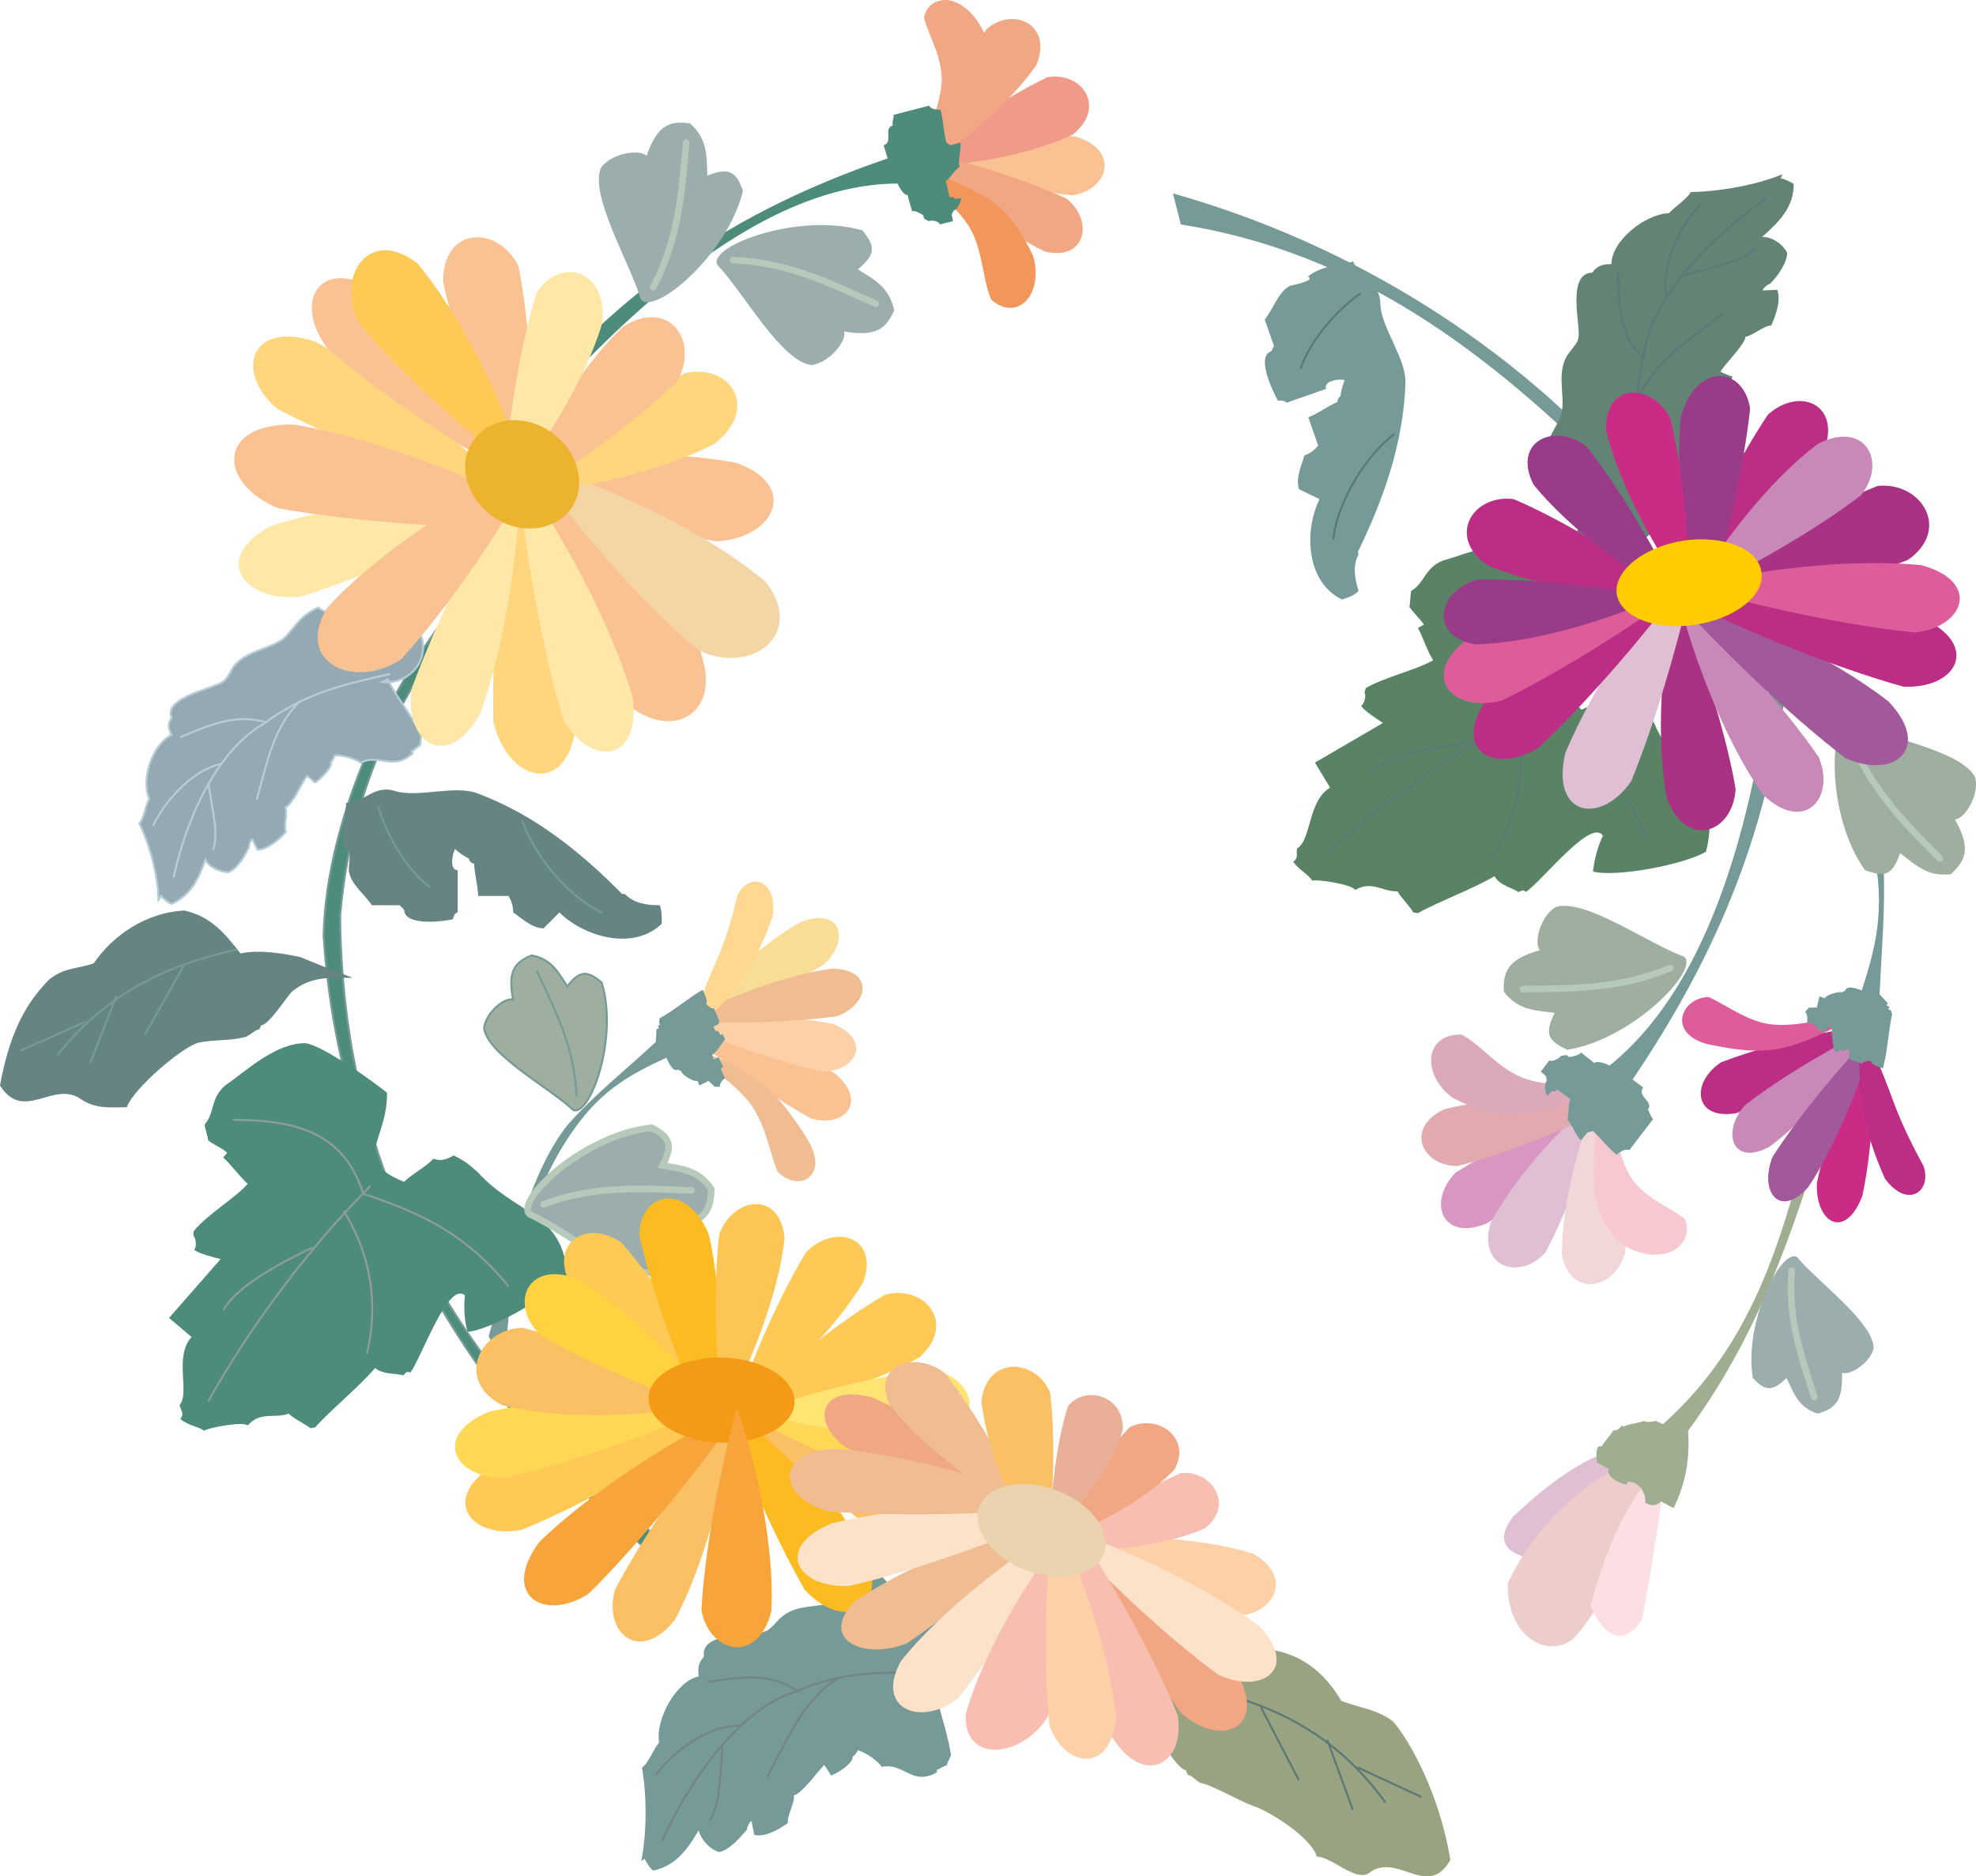 <svg height="272.801" viewBox="0 0 215.422 204.601" width="287.23" xmlns="http://www.w3.org/2000/svg"><path style="fill:#769a97" d="M367.19 369.609c-12.456-14.328-30.024-25.488-49.68-31.032l.864 3.384c19.08 3.024 33.336 13.68 47.592 28.008z" transform="translate(-189.638 -317.486)"/><path style="fill:#4d8b7b;stroke:#769a97;stroke-width:.216;stroke-miterlimit:10.433" d="M242.414 379.977c-9.36 9.432-17.208 26.136-17.496 39.528 2.088 32.472 22.104 57.672 39.384 70.128l.576-1.512c-16.704-13.68-37.872-34.056-38.16-70.776 1.512-17.28 8.784-27.936 17.856-38.232-.648-.36-1.512 1.152-2.16.864z" transform="translate(-189.638 -317.486)"/><path style="fill:#e0bed3" d="M370.574 474.08c-6.48 1.44-10.152 3.313-15.984 8.785-2.232 2.952-.432 4.392 3.24 4.752 6.768-4.752 10.08-8.28 12.744-13.536z" transform="translate(-189.638 -317.486)"/><path style="fill:#edcdca" d="M371.078 475.305c-3.312 6.48-4.536 15.048-9.936 20.88-2.88 2.304-7.272-.36-7.128-6.048 3.96-8.496 11.88-13.392 17.064-14.832z" transform="translate(-189.638 -317.486)"/><path style="fill:#fbdfe3" d="M371.582 476.169c-1.224 7.2-1.584 11.088-2.952 17.928-2.088 3.096-4.032 1.872-5.616-1.512 2.232-7.92 4.464-12.168 8.568-16.416z" transform="translate(-189.638 -317.486)"/><path style="fill:#9fae90" d="M373.67 473.505c.216 2.88-.216 5.688-1.584 8.424l-1.368-.72c-.504.432-.936.576-1.728.144.144-.936-.576-2.304-1.872-2.304l-.144.288c-.72 0-2.304-.864-1.944-1.656l-1.296-.72s-.288-2.16.504-1.728c.288-.576 1.008-1.224 1.296-1.8.288.144.72-.216.936-.504l.216.144c.144-.288 1.944-.432 2.088-.648.504.216.936.072 1.368 0l.792.36c11.232-10.008 13.608-23.4 17.064-35.64l1.512.432c-3.816 12.096-7.272 24.264-15.84 35.928z" transform="translate(-189.638 -317.486)"/><path style="fill:#fac292" d="M288.134 334.4c5.328-1.511 12.96-2.735 18.792-2.015 4.824 1.44 3.6 5.832-.432 6.408-5.4-.576-12.528-2.376-18.36-4.392z" transform="translate(-189.638 -317.486)"/><path style="fill:#f09b89" d="M288.926 335.697c5.4-.072 12.672-1.152 17.64-3.528 3.744-2.952 1.08-6.912-2.736-6.264-4.68 2.232-10.368 6.12-14.904 9.792z" transform="translate(-189.638 -317.486)"/><path style="fill:#f2a784" d="M289.07 336.489c4.608-2.736 10.368-7.344 13.536-11.88 1.872-4.392-2.448-6.48-5.4-3.96-2.952 4.176-5.976 10.44-8.136 15.84z" transform="translate(-189.638 -317.486)"/><path style="fill:#f2a784" d="M289.502 333.897c3.672 3.96 9.216 8.712 14.04 11.016 4.464 1.08 5.4-3.312 2.376-5.76-4.536-2.088-10.872-4.104-16.416-5.256z" transform="translate(-189.638 -317.486)"/><path style="fill:#f3965c" d="M287.702 334.689c1.872 2.376 5.472 4.32 7.488 7.344 1.656 2.592 1.512 5.904 2.52 8.136 1.584 1.368 3.096 1.008 3.96-.072.864-1.08 1.152-2.952.576-4.752-1.008-2.088-2.304-4.464-4.752-6.12-3.024-1.872-6.768-3.168-9.792-4.536z" transform="translate(-189.638 -317.486)"/><path style="fill:#f2a784" d="M288.854 337.065c1.872-2.16 4.536-4.896 6.624-7.992 1.8-2.664 2.088-5.544 1.512-7.848-.936-2.16-2.376-3.312-3.672-3.672-1.368-.288-2.664.36-2.952 1.872.576 2.16 2.304 4.752 1.872 7.632-.432 3.456-2.664 6.84-3.384 10.008z" transform="translate(-189.638 -317.486)"/><path style="fill:#4d8b7b" d="M287.486 337.497c.144.36.72 1.368 1.08 1.224l.504 1.8c.36-.144 1.224.432 1.224.432l.072.36.504.288c.36-.144 1.152 0 1.224.36l1.44-.36-.144-.72.216-.432c.36-.072.864-1.008.792-1.368-1.08.288-.432-.216-1.224-.072l-.432-1.8c.36-.072 1.152-1.44 1.512-1.512-.216-.72.216-1.944.072-2.664l-1.08.288-.432-.288c-.288-1.008-.36-2.592-.648-3.6-.288.072-1.152-.072-1.224-.432l-3.888 1.008c.072.36-.216.864-.072 1.152-1.08.288.072 1.872-1.008 2.16l.432 1.44c-19.584 6.696-29.736 15.912-39.528 26.496l.576 2.088c8.568-9.504 24.048-25.776 40.032-25.848z" transform="translate(-189.638 -317.486)"/><path style="fill:#bc2e85" d="M394.478 429.009c-4.104 3.6-10.368 7.92-15.552 9.864-4.68.792-4.968-3.384-1.656-5.544 4.824-1.872 11.592-3.456 17.208-4.32z" transform="translate(-189.638 -317.486)"/><path style="fill:#ca2b84" d="M393.758 427.497c.432 5.832.216 14.256-1.08 20.376-1.872 4.896-5.112 3.024-4.968-1.368 1.224-5.688 3.672-13.104 6.048-19.008z" transform="translate(-189.638 -317.486)"/><path style="fill:#c888b8" d="M394.622 429.08c-2.952 4.465-7.704 10.225-12.096 13.465-4.032 2.16-5.256-1.584-2.664-4.536 3.96-3.096 9.792-6.48 14.76-8.928z" transform="translate(-189.638 -317.486)"/><path style="fill:#dd5d9b" d="M392.606 428.073c-2.448 1.152-5.472 2.952-8.568 3.672-2.808.648-5.544.144-8.064-.36-2.16-.504-3.024-1.656-2.952-2.808.144-1.224 1.224-2.304 2.88-2.376 2.088.936 4.464 2.88 7.272 3.024 3.168.216 6.552-1.08 9.432-1.152z" transform="translate(-189.638 -317.486)"/><path style="fill:#a2599b" d="M394.262 429.585c-1.512 5.328-4.32 12.6-7.488 17.352-3.168 3.528-5.4.432-3.888-3.312 2.88-4.464 7.344-9.864 11.376-14.04z" transform="translate(-189.638 -317.486)"/><path style="fill:#bc2e85" d="M392.534 429.657c-.144 2.304-.36 5.04.072 7.92.36 3.024 1.44 5.976 2.52 8.424 1.224 1.656 2.448 2.016 3.312 1.656.864-.36 1.368-1.44.936-2.952-1.008-1.872-2.304-4.32-3.384-7.272s-2.16-5.616-3.456-7.776z" transform="translate(-189.638 -317.486)"/><path style="fill:#769a97" d="m394.55 425.913.864.936-.072.288.288.144-.144.288.288.072.144.432c-.36 1.512-.504 4.104-1.008 5.904-.288-.072-1.368-.432-1.296-.792-.216-.072-.864 0-.936.288l-1.296-.432-.216-.432.144-.576-.504-.216-.072.288-.576-.144-.072.288-.504-.216c-.072-.648-.36-1.8-.216-2.448l-.504-.144-.216.648-1.008-.432.072-.288-1.08-.432c.072-.288.072-1.008-.216-1.08l.432-.504c.216.072.576-.072.864 0l.288-1.224.576.216c.072-.288 1.368-.792 1.872-.648l.36-.216c.216-.576 1.224-.216 1.8 0 1.8-5.544 2.664-9.576.936-16.92-1.44-5.832-4.752-13.104-10.296-19.44.504-.144.72-1.44 2.016-.936 4.608 8.64 9.072 16.632 9.72 23.616.216 4.752-.216 9.144-.432 14.112z" transform="translate(-189.638 -317.486)"/><path style="fill:#d897c0" d="M366.326 436.64c-3.6 4.825-9.36 10.873-14.616 14.257-4.896 2.016-6.48-2.376-3.384-5.544 4.896-3.096 11.952-6.408 18-8.712z" transform="translate(-189.638 -317.486)"/><path style="fill:#e0bed3" d="M364.886 436.137c-4.464 3.6-9.936 9.432-12.744 14.688-1.44 4.896 3.168 6.336 5.976 3.24 2.592-4.896 5.184-11.952 6.768-17.928z" transform="translate(-189.638 -317.486)"/><path style="fill:#f2d7d9" d="M364.31 435.56c-2.232 5.329-4.464 12.96-4.392 18.793 1.008 4.824 5.904 3.672 6.912-.36 0-5.4-1.08-12.6-2.52-18.432z" transform="translate(-189.638 -317.486)"/><path style="fill:#e2aaae" d="M365.534 438.009c-5.4-.792-12.96-1.008-18.432.432-4.32 2.016-2.52 6.192 1.44 6.192 5.112-1.296 11.664-3.96 16.992-6.624z" transform="translate(-189.638 -317.486)"/><path style="fill:#dba9b8" d="M366.542 436.137c-2.952-.648-7.128.144-10.584-1.008-2.952-1.008-4.824-3.744-6.984-4.824-2.16-.072-3.24 1.152-3.312 2.664-.072 1.44.792 3.096 2.376 4.248 2.016 1.008 4.536 2.16 7.632 1.728 3.672-.432 7.56-1.872 10.872-2.808z" transform="translate(-189.638 -317.486)"/><path style="fill:#f8c8d1" d="M364.238 435.057c-.36 3.024-.936 6.984-.864 10.872 0 3.456 1.44 5.904 3.384 7.416 2.016 1.152 3.888 1.152 5.184.576 1.296-.648 2.016-2.088 1.368-3.528-1.728-1.368-4.752-2.376-6.12-4.968-1.656-3.096-1.728-7.416-2.952-10.368z" transform="translate(-189.638 -317.486)"/><path style="fill:#769a97" d="M365.102 433.689c-.288-.216-1.368-.576-1.656-.288l-1.44-1.152c-.216.36-1.296.504-1.296.504l-.288-.216-.576.072c-.216.288-1.008.72-1.296.504l-.936 1.224.576.504.072.504c-.288.288-.216 1.368.072 1.656.72-1.008.576-.144 1.08-.72l1.44 1.08c-.288.36-.144 1.944-.36 2.232.576.504.936 1.8 1.512 2.232l.72-.864.576-.144c.792.72 1.728 1.944 2.592 2.592.216-.288 1.008-.72 1.368-.504l2.592-3.384c-.288-.288-.36-.792-.576-1.008.72-.936-1.224-1.44-.504-2.448l-1.152-.864c12.456-18.432 15.552-32.616 17.496-47.808l-1.728-1.296c-1.584 13.392-4.968 36.864-18.288 47.592z" transform="translate(-189.638 -317.486)"/><path style="fill:#9badac" d="M385.55 454.569c2.304 2.736 8.352 7.128 8.352 9.936-.432 1.728-2.736 3.024-3.456 2.664.144 3.24-.864 3.96-2.664 4.464-2.088-.72-2.52-2.088-3.384-3.888-1.656 1.656-2.448 1.296-3.672 0-1.008-6.192 3.168-14.256 4.824-13.176z" transform="translate(-189.638 -317.486)"/><path style="fill:none;stroke:#b7c9bb;stroke-width:.72;stroke-linecap:round;stroke-miterlimit:10.433" d="M384.974 456.08c-.504 5.329 1.296 10.009 2.448 13.753" transform="translate(-189.638 -317.486)"/><path style="fill:#9badac" d="M267.83 346.353c2.88 3.024 6.984 10.584 10.296 10.944 2.016-.288 3.888-2.736 3.528-3.672 3.672.648 4.608-.432 5.472-2.304-.576-2.52-2.016-3.24-3.96-4.464 2.088-1.728 1.8-2.592.504-4.248-7.056-2.016-16.848 1.728-15.84 3.744z" transform="translate(-189.638 -317.486)"/><path style="fill:none;stroke:#b7c9bb;stroke-width:.72;stroke-linecap:round;stroke-miterlimit:10.433" d="M269.558 345.849c6.264.216 11.448 2.952 15.552 4.752" transform="translate(-189.638 -317.486)"/><path style="fill:#9badac" d="M259.478 350.097c-1.152-3.96-5.616-11.304-4.32-14.328 1.224-1.656 4.248-2.016 4.968-1.296 1.224-3.528 2.664-3.816 4.752-3.528 1.872 1.728 1.8 3.384 1.872 5.688 2.52-1.008 3.168-.288 3.888 1.656-1.728 7.128-9.864 13.752-11.16 11.808z" transform="translate(-189.638 -317.486)"/><path style="fill:none;stroke:#b7c9bb;stroke-width:.72;stroke-linecap:round;stroke-miterlimit:10.433" d="M260.846 348.8c2.952-5.471 3.168-11.303 3.6-15.767" transform="translate(-189.638 -317.486)"/><path style="fill:#9eae9f" d="M391.31 396.177c3.816 1.728 12.312 3.168 13.68 6.12.432 2.016-1.224 4.536-2.232 4.536 1.872 3.312 1.08 4.536-.432 5.976-2.52.288-3.672-.864-5.544-2.304-.864 2.592-1.8 2.592-3.816 1.872-4.248-5.904-3.96-16.488-1.656-16.2z" transform="translate(-189.638 -317.486)"/><path style="fill:none;stroke:#b7c9bb;stroke-width:.72;stroke-linecap:round;stroke-miterlimit:10.433" d="M391.454 398.049c2.232 5.832 6.48 9.792 9.648 13.032" transform="translate(-189.638 -317.486)"/><path style="fill:#fac292" d="M263.222 429.08c5.256.793 12.456 2.665 17.352 5.4 3.744 3.025 1.224 6.049-2.52 4.969-4.536-2.52-10.296-6.624-14.832-10.368z" transform="translate(-189.638 -317.486)"/><path style="fill:#f9dc95" d="M262.718 430.665c3.6-4.248 9.144-9.72 14.112-12.6 4.536-1.8 5.544 1.944 2.592 4.608-4.608 2.808-11.16 5.904-16.704 7.992z" transform="translate(-189.638 -317.486)"/><path style="fill:#fcd1a8" d="M263.15 428.865c5.04-.648 12.096-.792 17.352.288 4.176 1.728 2.592 5.112-1.152 5.184-4.824-1.08-11.088-3.24-16.2-5.472z" transform="translate(-189.638 -317.486)"/><path style="fill:#efbd91" d="M263.942 431.169c2.448 1.08 5.688 2.232 8.352 4.176 2.376 1.728 3.96 4.176 5.4 6.408 1.152 1.944 1.008 3.384.144 4.104-.792.72-2.304.576-3.456-.648-.864-2.16-1.296-5.256-3.096-7.56-2.088-2.592-5.328-4.32-7.344-6.48zm-.144-2.304c4.536-2.376 11.232-5.04 16.56-5.76 4.536.072 4.104 3.816.576 5.184-4.968.72-11.664.864-17.136.576z" transform="translate(-189.638 -317.486)"/><path style="fill:#fed791" d="M265.022 430.16c1.512-1.44 3.528-3.095 5.112-5.255 1.656-2.304 2.88-5.04 3.744-7.488.288-2.016-.36-3.24-1.224-3.672-.864-.36-1.872 0-2.592 1.296-.504 2.016-1.152 4.608-2.376 7.344-1.224 2.736-2.16 5.4-2.664 7.776z" transform="translate(-189.638 -317.486)"/><path style="fill:#769a97" d="m261.134 431.097.072-1.368.288-.144-.144-.216.216-.144-.072-.288.072-.432c1.296-.648 3.168-2.232 4.68-3.096.144.288.648 1.368.36 1.512.144.216.648.648.864.504l.576 1.368-.072.36-.576.288.288.504.216-.072.288.504.216-.144.288.576c-.432.504-.936 1.44-1.44 1.728l.216.504.504-.288.504 1.08-.288.216.504 1.008c-.288.144-.648.648-.576.936h-.576c-.144-.216-.504-.432-.648-.648l-1.008.504-.216-.504c-.288.144-1.584-.504-1.8-1.08l-.36-.144c-.504.288-1.008-.792-1.224-1.296-5.04 2.304-8.208 4.32-11.808 10.512-2.808 5.04-5.256 12.384-5.616 20.808-.432-.288-1.368.432-1.944-.936 2.448-9.216 4.536-18 8.64-23.112 2.952-3.312 6.264-5.904 9.576-9z" transform="translate(-189.638 -317.486)"/><path style="fill:#9eae9f;stroke:#769a97;stroke-width:.216;stroke-linecap:round;stroke-miterlimit:10.433" d="M252.134 438.513c-2.736-2.52-9.36-6.048-9.72-8.928.216-1.728 2.304-3.384 3.168-3.096-.648-3.24.288-4.104 2.016-4.824 2.16.432 2.808 1.728 3.888 3.384 1.44-1.872 2.232-1.656 3.744-.432 1.872 6.048-1.296 14.688-3.096 13.896z" transform="translate(-189.638 -317.486)"/><path style="fill:none;stroke:#769a97;stroke-width:.216;stroke-linecap:round;stroke-miterlimit:10.433" d="M252.494 436.929c-.216-5.472-2.664-9.936-4.32-13.536" transform="translate(-189.638 -317.486)"/><path style="fill:#668482" d="M222.47 421.88c-1.872-.431-4.536-.863-6.624-.431-1.728-2.232-3.24-4.032-6.12-4.68-4.104.216-7.776 2.664-9.864 5.76-1.872.648-3.24.432-4.896 1.8-1.872 1.944-4.104 4.752-5.328 11.52 2.592 4.104 5.832-.648 8.856 1.512 1.584 1.08 3.24.864 4.968.864.648-1.944 5.76-6.336 7.632-6.984 1.512-.432 3.6-.216 5.112-.648.504 0 1.224-.864 1.728-.864 0-.432.144 0 .144-.432.864 0 2.736-3.024 3.384-3.672 2.088-1.728 4.104-1.512 6.624-1.512-1.872-.72-3.744-1.44-5.616-2.232z" transform="translate(-189.638 -317.486)"/><path style="fill:none;stroke:#769a97;stroke-width:.216;stroke-miterlimit:10.433" d="M215.486 421.017c-7.272 1.584-14.112 4.608-19.584 11.52" transform="translate(-189.638 -317.486)"/><path style="fill:none;stroke:#769a97;stroke-width:.216;stroke-linecap:round;stroke-miterlimit:10.433" d="m202.31 426.129-2.808 7.2m-.648-4.392-6.912 3.096m17.712-9.216-4.176 7.416" transform="translate(-189.638 -317.486)"/><path style="fill:#98a381" d="M314.63 502.809c1.8-.504 4.464-1.008 6.48-.504 1.656-2.52 3.096-4.32 5.976-5.04 3.96.216 6.768 2.304 8.784 5.688 1.8.72 4.032.936 5.688 2.304 1.8 2.088 5.04 7.92 6.192 15.048-2.448 4.32-5.76-.864-8.784 1.368-1.44 1.152-4.104-1.728-5.76-1.728-.648-2.088-4.968-4.824-6.768-5.472-1.512-.504-4.176-2.088-5.688-2.52-.504 0-1.152-.936-1.656-.936 0-.504-.144 0-.144-.504-.864 0-2.664-3.168-3.384-3.888-1.944-1.8-3.96-1.584-6.48-1.584a178.269 178.269 0 0 1 5.544-2.232z" transform="translate(-189.638 -317.486)"/><path style="fill:none;stroke:#5c7876;stroke-width:.216;stroke-linecap:round;stroke-miterlimit:10.433" d="M321.47 501.8c7.128 1.657 13.824 4.825 19.152 12.169m-6.264-6.696 2.736 7.488m.576-4.536 6.84 3.168m-17.352-9.648 4.032 7.776" transform="translate(-189.638 -317.486)"/><path style="fill:#769a97" d="M290.582 500.793c2.304 1.08 5.256-.288 5.616-3.528.36-2.232-1.512-3.888-1.8-5.688l-.288-.144c-.864.144-2.592.792-3.168 1.44-.72-.072-2.88-2.016-3.744-1.8-.144-.72-1.08-1.08-1.44-1.8-2.232.504-2.736 1.368-4.392 2.52-1.656 1.152-4.536.432-6.336 1.872-.648.432-1.368 1.584-2.016 1.728-1.08.504-7.128-.072-6.624 2.736-.576.648-.72 1.152-.576 2.16-2.448.504-4.752 4.68-4.32 7.2-.576.648-1.224 2.376-1.872 2.736.576 3.312.504 7.272-.072 10.224l.36-.288c.072.216.648 1.152.936 1.296 2.448-.504 3.744-2.304 4.968-4.392.216 1.008 1.224 2.088 2.232 2.376 1.08-.216 2.232-1.512 3.024-2.448 0-.288.288-.864.504-.936l.288 1.512c1.152.288 2.664-.576 3.672-1.296-.144-.72.792-2.232.648-3.024.864-.144 2.592-2.592 3.312-3.312 0 0 .648.936.72 1.152.432-.072 2.52-1.296 2.376-2.088.216 0 .576-.648.576-.648.72.144 2.232 1.152 2.592 1.8 2.448-.504 3.312 2.16 6.048.576l-.072-.216c.216-.072.864-.504 1.08-.504.144-.288.36-.864.504-1.152-.504-3.096-1.584-5.688-2.016-8.208z" transform="translate(-189.638 -317.486)"/><path style="fill:none;stroke:#748389;stroke-width:.216;stroke-linecap:round;stroke-miterlimit:10.433" d="M291.662 500.073c-5.112-.288-9.72-.576-15.48 1.944-5.184 1.656-10.584 7.992-14.328 16.128" transform="translate(-189.638 -317.486)"/><path style="fill:none;stroke:#748389;stroke-width:.216;stroke-linecap:round;stroke-miterlimit:10.433" d="M268.406 507.92c-.288 3.457-.288 6.337-1.368 8.065m3.312-10.296c-3.024-.144-6.768 2.16-9.216 5.328m19.8-10.512c-3.672 2.376-5.328 6.336-7.632 10.728m3.312-9.288c-3.096-2.232-6.408-1.512-9.792-1.08" transform="translate(-189.638 -317.486)"/><path style="fill:#638475" d="M370.214 370.545c1.44 2.088.576 5.256-2.52 6.192-2.088.72-4.032-.792-5.904-.792l-.216-.288c.072-.864.36-2.664.864-3.384-.216-.648-2.448-2.448-2.448-3.312-.72 0-1.224-.936-2.016-1.08.072-2.304.864-2.952 1.728-4.824.792-1.8-.432-4.464.648-6.552.288-.648 1.368-1.584 1.368-2.232.288-1.152-1.368-6.984 1.512-7.056.504-.72 1.08-.936 2.088-.936 0-2.52 3.672-5.472 6.264-5.544.576-.648 2.088-1.656 2.376-2.304 3.312-.072 7.2-.792 10.008-1.944l-.216.432c.216 0 1.224.432 1.44.648 0 2.52-1.584 4.104-3.456 5.76 1.008-.072 2.304.792 2.736 1.728 0 1.08-1.008 2.52-1.872 3.384-.216 0-.792.504-.792.72l1.584-.072c.432 1.152-.144 2.736-.648 3.888-.792 0-2.088 1.152-2.808 1.224-.072.864-2.232 2.952-2.736 3.816 0 0 1.008.504 1.296.504 0 .432-.864 2.664-1.656 2.736 0 .216-.504.648-.504.648.216.648 1.44 2.016 2.232 2.232-.072 2.448 2.736 2.88 1.656 5.832h-.288c0 .216-.288.936-.288 1.152-.288.216-.792.432-1.08.648-3.096.072-5.832-.576-8.424-.504z" transform="translate(-189.638 -317.486)"/><path style="fill:none;stroke:#5c7876;stroke-width:.216;stroke-linecap:round;stroke-miterlimit:10.433" d="M369.638 371.697c-1.152-4.896-2.304-9.432-.792-15.48.648-5.472 5.976-11.88 13.248-16.992" transform="translate(-189.638 -317.486)"/><path style="fill:none;stroke:#5c7876;stroke-width:.216;stroke-linecap:round;stroke-miterlimit:10.433" d="M373.238 347.505c3.312-.936 6.12-1.44 7.704-2.88m-9.576 5.184c-.72-2.952.936-7.056 3.6-10.008m-6.768 21.312c1.584-4.032 5.328-6.408 9.216-9.36m-8.568 4.824c-2.808-2.592-2.664-6.048-2.808-9.36" transform="translate(-189.638 -317.486)"/><path style="fill:#95a9b2;stroke:#b5cdd7;stroke-width:.216;stroke-linecap:round;stroke-miterlimit:10.433" d="M231.326 391.857c2.304.288 4.752-1.584 4.392-4.32-.144-1.8-2.232-2.664-2.88-4.104l-.36-.072c-.72.36-2.232 1.296-2.592 2.016-.648.072-3.096-.936-3.888-.576-.216-.576-1.224-.576-1.656-1.08-1.944.936-2.304 1.8-3.528 3.168-1.296 1.296-4.032 1.44-5.472 3.024-.504.504-.864 1.656-1.44 1.944-.864.648-6.552 1.728-5.544 3.888-.432.648-.432 1.08 0 1.872-2.16 1.08-3.384 4.968-2.448 6.912-.36.72-.576 2.232-1.08 2.736 1.224 2.52 2.016 5.76 2.088 8.352l.288-.432c.144.216.864.792 1.152.864 2.16-1.008 2.952-2.808 3.672-4.824.36.792 1.584 1.368 2.52 1.368 1.008-.432 1.8-1.8 2.232-2.736 0-.216.144-.792.36-.864l.576 1.152c1.152-.072 2.304-1.08 3.096-1.944-.288-.576.216-2.016-.072-2.664.792-.36 1.8-2.736 2.376-3.456 0 0 .72.576.864.72.36-.144 2.016-1.728 1.728-2.232.216-.144.432-.72.432-.72.648-.072 2.304.36 2.808.792 2.088-1.008 3.528.936 5.688-1.008l-.144-.216c.216-.072.72-.576.936-.648.072-.288.072-.792.144-1.08-1.08-2.304-2.736-4.176-3.672-6.12z" transform="translate(-189.638 -317.486)"/><path style="fill:none;stroke:#b5cdd7;stroke-width:.216;stroke-linecap:round;stroke-miterlimit:10.433" d="M232.118 390.993c-4.752 1.08-9.072 1.944-13.824 5.472-4.464 2.592-8.064 9.144-9.72 16.632" transform="translate(-189.638 -317.486)"/><path style="fill:none;stroke:#b5cdd7;stroke-width:.216;stroke-linecap:round;stroke-miterlimit:10.433" d="M212.39 403.089c.432 2.952 1.08 5.256.504 6.984m.792-9.288c-2.808.648-5.76 3.528-7.344 6.696m15.984-13.536c-2.88 2.88-3.528 6.552-4.68 10.656m1.008-8.352c-3.384-1.008-6.264.36-9.288 1.584" transform="translate(-189.638 -317.486)"/><path style="fill:#ffd67d" d="M245.942 366.513c3.168 8.496 6.336 20.88 6.48 30.24-1.08 7.776-7.488 5.904-9-.576-.216-8.712.864-20.232 2.52-29.664z" transform="translate(-189.638 -317.486)"/><path style="fill:#ffe8a7" d="M248.318 371.265c-8.568-.144-20.52.864-29.016 3.528-6.696 3.384-3.24 8.352 3.024 7.776 7.92-2.448 18-6.984 25.992-11.304z" transform="translate(-189.638 -317.486)"/><path style="fill:#fac292" d="M242.414 365.577c7.632 5.112 17.424 13.608 23.112 21.816 3.6 7.848-2.664 11.232-7.704 6.696-5.328-7.56-11.16-18.792-15.408-28.512z" transform="translate(-189.638 -317.486)"/><path style="fill:#fac292" d="M240.614 368.529c8.568-1.44 20.52-2.232 29.304-.576 6.984 2.52 4.104 8.28-2.232 8.568-8.064-1.368-18.576-4.608-27.072-7.992z" transform="translate(-189.638 -317.486)"/><path style="fill:#ffd67d" d="M246.374 372.345c-5.688-6.048-14.616-13.608-22.464-17.64-7.128-2.304-8.712 3.528-3.96 7.416 7.272 3.816 17.64 7.632 26.424 10.224z" transform="translate(-189.638 -317.486)"/><path style="fill:#fac292" d="M252.206 375.153c-8.28-4.536-20.592-9.72-30.528-11.376-8.568-.144-8.208 6.552-1.656 9.144 9.216 1.656 21.744 2.376 32.184 2.232z" transform="translate(-189.638 -317.486)"/><path style="fill:#f4d5a6" d="M247.382 367.88c8.352 2.593 19.224 7.489 25.776 13.105 4.392 5.76-1.728 10.152-7.344 7.416-6.192-5.112-13.176-13.248-18.432-20.52z" transform="translate(-189.638 -317.486)"/><path style="fill:#ffd67d" d="M244.646 371.48c6.912-.36 16.416-2.231 22.896-5.615 4.968-3.888 1.728-8.784-3.24-7.704-6.048 3.096-13.68 8.352-19.656 13.32z" transform="translate(-189.638 -317.486)"/><path style="fill:#ffe8a7" d="M246.014 368.745c4.68 6.624 10.224 16.56 12.6 24.84.936 7.2-4.752 7.56-7.632 2.232-2.232-7.632-4.104-18.144-4.968-27.072z" transform="translate(-189.638 -317.486)"/><path style="fill:#fac292" d="M249.542 371.769c-4.392-7.272-11.736-16.848-18.72-22.608-6.552-3.888-9.288 1.44-5.4 6.408 6.408 5.472 15.912 11.664 24.12 16.2z" transform="translate(-189.638 -317.486)"/><path style="fill:#fac292" d="M247.526 369.177c-3.888-5.616-8.28-14.04-9.576-21.024 0-6.048 5.976-6.12 8.208-1.656 1.296 6.48 1.728 15.264 1.368 22.68z" transform="translate(-189.638 -317.486)"/><path style="fill:#fac292" d="M245.15 372.633c2.592-6.408 7.272-14.616 12.384-19.512 5.112-3.24 8.424 1.656 5.904 5.976-4.752 4.608-11.952 9.792-18.288 13.536z" transform="translate(-189.638 -317.486)"/><path style="fill:#ffe8a7" d="M246.446 367.88c-.072 8.065-1.512 19.369-4.464 27.433-3.528 6.336-8.28 3.24-7.488-2.664 2.736-7.488 7.488-17.136 11.952-24.768z" transform="translate(-189.638 -317.486)"/><path style="fill:#fac292" d="M248.39 367.737c-7.704 3.672-17.496 9.864-23.112 16.056-3.528 5.976 2.952 8.928 8.064 5.616 5.256-5.76 11.016-14.256 15.048-21.672z" transform="translate(-189.638 -317.486)"/><path style="fill:#feca55" d="M247.31 369.753c-2.448-7.56-7.056-17.424-12.168-23.544-5.256-4.104-8.928 1.368-6.408 6.48 4.68 5.616 12.024 12.24 18.576 17.064z" transform="translate(-189.638 -317.486)"/><path style="fill:#ffe8a7" d="M244.43 371.48c4.104-4.751 8.928-12.24 10.872-18.791.576-5.976-4.752-7.2-7.2-3.24-1.872 6.12-3.168 14.76-3.672 22.032z" transform="translate(-189.638 -317.486)"/><path style="fill:#ecb42c" d="M249.758 364.64c2.952 2.089 3.888 5.833 2.16 8.28-1.8 2.52-5.688 2.953-8.568.865-2.952-2.088-3.888-5.832-2.088-8.28 1.728-2.52 5.616-2.952 8.496-.864z" transform="translate(-189.638 -317.486)"/><path style="fill:#4d8b7b" d="M231.83 436.64c-1.296-1.08-7.128-5.255-8.928-5.4-3.24 0-6.336 2.953-8.712 4.609-1.656 1.44-1.08 2.88-2.232 4.248 0 .504.36 1.224.36 1.728.504.432 1.584.864 2.088 1.368l-.432.504c.792.72 1.872 2.16 2.664 2.88-1.368 1.584-4.32 3.24-5.904 5.184v.504c.288.216.36 1.224.072 1.512.576.432 2.088.792 2.88 1.008l-5.616 6.408 2.448 2.088c-1.944 2.16-.144 6.048-1.296 7.416.072.504.576.936.072 1.512.792.72 2.088.864 2.592 1.296.288-.288 4.248-1.08 4.752-.576 1.368-1.584 2.952-.72 4.464-1.296.504.504 1.8 1.152 2.376 1.584l.504-.072c1.584-1.8 4.68-4.32 6.552-6.48.864.72 2.376.576 3.096.792.216-.288.432-.504.72-.288 1.152-1.368 4.104-10.08 5.976-8.424-.144 1.224-.072 2.736.288 3.96 2.448-.144 9-3.888 10.872-6.048-.432-6.984-5.472-6.624-9.792-11.376-1.08-.936-1.296-1.152-2.592-1.8-1.008.576-1.512.576-2.232.36-.72.864-2.448 1.728-3.168 2.52-5.904-2.376-1.8-4.392-1.872-9.72z" transform="translate(-189.638 -317.486)"/><path style="fill:none;stroke:#8e9d9c;stroke-width:.216;stroke-linecap:round;stroke-miterlimit:10.433" d="M229.958 446.865c-7.488 7.56-13.464 16.056-17.568 23.328" transform="translate(-189.638 -317.486)"/><path style="fill:none;stroke:#8e9d9c;stroke-width:.216;stroke-linecap:round;stroke-miterlimit:10.433" d="M245.006 457.665c-4.32-5.256-8.784-7.704-15.768-10.008-2.232-7.128-8.064-7.992-14.112-8.064M227.15 449.6c3.096 5.04 3.672 10.297 2.52 15.409m-6.048-11.449c-2.376 1.153-7.992 3.889-9.576 6.697" transform="translate(-189.638 -317.486)"/><path style="fill:#668482" d="M227.366 410.36c-.72-2.015 0-3.6 0-5.327 2.016 0 3.024-2.016 5.328-1.296 2.52.792 6.552-.72 9.072.288 6.12 2.304 11.16 6.336 15.696 10.944h.288c1.008 1.008 2.304 1.224 3.816 1.224.216.504.216 1.296.216 2.016-3.024 2.952-8.352 1.512-11.16-1.224l-1.728 1.728c-1.296 0-2.52-1.224-3.312-1.728 0-.792-.216-1.296-.504-1.8h-3.312c0-1.008-.432-2.52-.432-3.528-.288 0-.576-.288-.576-.576-.216 0-1.224-.72-1.512-1.008-.216.288-.72 2.304.288 2.304v4.608c-.288 0-.504.504-.504.72-1.008.288-5.328.792-5.328-1.008l-.504-.504h-3.024c-.792-1.224-2.304-2.232-2.52-3.816 0-.504.216-1.728 0-2.304h-.288z" transform="translate(-189.638 -317.486)"/><path style="fill:none;stroke:#769a97;stroke-width:.216;stroke-linecap:round;stroke-miterlimit:10.433" d="M230.894 405.537c1.296 4.32 4.104 7.632 5.544 8.64m10.152-7.128c1.8 4.824 5.832 8.64 8.64 9.936" transform="translate(-189.638 -317.486)"/><path style="fill:#769a97" d="M332.126 347.72c1.656-1.367 3.312-1.151 5.04-1.727.648 1.944 2.952 2.232 2.952 4.608.072 2.664 2.88 5.976 2.736 8.712-.216 6.48-2.376 12.6-5.184 18.36l.072.288c-.648 1.224-.432 2.52 0 3.96-.36.432-1.08.72-1.8.936-3.888-1.872-4.176-7.416-2.448-10.944l-2.232-1.08c-.432-1.224.36-2.808.576-3.672.72-.288 1.152-.648 1.512-1.08l-1.08-3.096c1.008-.36 2.232-1.296 3.168-1.656 0-.216.144-.576.36-.648-.072-.216.288-1.44.432-1.728-.288-.216-2.376 0-2.016.936l-4.32 1.512c-.144-.216-.72-.288-.936-.216-.504-.936-2.448-4.824-.72-5.4l.288-.576-1.008-2.88c.936-1.152 1.44-2.952 2.736-3.672.504-.144 1.8-.36 2.16-.72l-.072-.288z" transform="translate(-189.638 -317.486)"/><path style="fill:none;stroke:#5c7876;stroke-width:.216;stroke-linecap:round;stroke-miterlimit:10.433" d="M337.886 349.52c-3.672 2.665-5.904 6.337-6.408 8.065m10.08 7.272c-3.96 3.24-6.264 8.352-6.552 11.376" transform="translate(-189.638 -317.486)"/><path style="fill:#9eae9f" d="M373.238 421.809c-3.96-1.44-10.944-6.48-14.04-5.4-1.728 1.08-2.376 4.104-1.656 4.68-3.6 1.008-4.032 2.376-3.96 4.536 1.584 2.016 3.24 2.016 5.544 2.304-1.224 2.448-.576 3.096 1.368 4.032 7.2-1.152 14.472-8.784 12.744-10.152z" transform="translate(-189.638 -317.486)"/><path style="fill:none;stroke:#b7c9bb;stroke-width:.72;stroke-linecap:round;stroke-miterlimit:10.433" d="M371.726 423.033c-5.688 2.448-11.52 2.232-16.056 2.304" transform="translate(-189.638 -317.486)"/><path style="fill:#598364" d="M363.446 385.089c-.864-1.512-5.112-7.344-6.696-7.992-3.096-1.08-6.984.72-9.792 1.512-2.016.792-1.944 2.376-3.456 3.312-.144.432-.072 1.224-.216 1.728.36.576 1.152 1.296 1.584 1.944l-.648.36c.504.936 1.08 2.664 1.656 3.528-1.872 1.08-5.184 1.8-7.344 3.024l-.144.504c.216.288 0 1.224-.36 1.44.36.576 1.728 1.44 2.376 1.872l-7.416 4.32 1.656 2.736c-2.448 1.44-2.016 5.688-3.6 6.624-.144.432.216 1.08-.432 1.44.576.864 1.728 1.44 2.088 2.088.288-.216 4.32.36 4.68 1.008 1.8-1.08 3.024.216 4.608.144.36.648 1.368 1.656 1.728 2.304l.504.072c2.16-1.224 5.904-2.592 8.352-4.032.504 1.008 2.016 1.296 2.592 1.728.36-.144.648-.288.792 0 1.584-.936 7.2-8.208 8.424-6.12-.576 1.152-.936 2.664-1.08 3.888 2.448.648 9.864-.72 12.312-2.16 1.8-6.768-3.096-8.064-5.616-13.968-.72-1.224-.864-1.512-1.944-2.52-1.08.216-1.512 0-2.232-.36-.864.504-2.808.792-3.744 1.368-4.824-4.248-.288-4.752 1.368-9.792z" transform="translate(-189.638 -317.486)"/><path style="fill:none;stroke:#5c7876;stroke-width:.216;stroke-linecap:round;stroke-miterlimit:10.433" d="M358.406 394.089c-9.576 4.752-17.928 10.872-24.12 16.416" transform="translate(-189.638 -317.486)"/><path style="fill:none;stroke:#5c7876;stroke-width:.216;stroke-linecap:round;stroke-miterlimit:10.433" d="M369.206 409.137c-2.448-6.336-5.904-10.08-11.736-14.544.144-7.488-5.04-10.152-10.728-12.168m8.136 13.32c1.296 5.832.144 10.944-2.592 15.408m-2.088-12.744c-2.664.36-8.784 1.08-11.232 3.24" transform="translate(-189.638 -317.486)"/><path style="fill:#aa3285" d="M372.23 382.065c-1.368 6.48-2.16 15.696-.864 22.536 2.16 5.544 7.2 3.744 7.488-1.08-1.08-6.408-3.816-14.688-6.624-21.456z" transform="translate(-189.638 -317.486)"/><path style="fill:#c888b8" d="M372.662 382.857c1.656 6.552 5.04 15.408 9.144 21.24 4.392 4.32 7.992.576 6.12-4.032-3.744-5.472-9.792-12.096-15.264-17.208z" transform="translate(-189.638 -317.486)"/><path style="fill:#bc2e85" d="M372.734 381.993c5.256-3.6 11.952-9.432 15.624-15.048 2.232-5.256-2.448-7.416-5.976-4.248-3.456 5.112-7.128 12.744-9.648 19.296z" transform="translate(-189.638 -317.486)"/><path style="fill:#aa3285" d="M375.614 381.345c6.624.432 15.768-.288 22.032-2.808 4.752-3.312 1.44-8.568-3.312-8.064-5.832 2.304-13.032 6.696-18.72 10.872z" transform="translate(-189.638 -317.486)"/><path style="fill:#a2599b" d="M371.366 381.777c7.416 2.448 17.496 7.056 24.12 12.168 4.896 5.112.648 8.64-4.68 6.192-6.12-4.68-13.68-11.952-19.44-18.36z" transform="translate(-189.638 -317.486)"/><path style="fill:#9a3b89" d="M375.47 384.873c-1.872-5.976-3.312-14.832-2.592-21.888 1.656-6.048 6.84-5.616 7.56-.936-.72 6.552-2.736 15.48-4.968 22.824z" transform="translate(-189.638 -317.486)"/><path style="fill:#e0bed3" d="M374.966 376.953c-5.184 5.904-11.52 14.976-14.688 22.68-1.584 6.912 3.888 7.848 7.2 3.024 2.952-7.2 5.76-17.208 7.488-25.704z" transform="translate(-189.638 -317.486)"/><path style="fill:#bc2e85" d="M372.23 382.497c7.848-.432 18.936.072 26.928 2.376 6.48 2.952 3.816 7.776-2.016 7.488-7.488-2.088-17.136-5.976-24.912-9.864zm2.592-3.672c-7.2 3.24-16.776 8.856-22.824 14.544-4.32 5.688.288 8.712 5.328 5.688 5.616-5.256 12.384-13.176 17.496-20.232z" transform="translate(-189.638 -317.486)"/><path style="fill:#dd5d9b" d="M376.046 379.617c-7.776 1.008-18.576 3.528-26.064 7.272-5.76 4.104-2.232 8.424 3.384 6.984 6.984-3.384 15.768-9.072 22.68-14.256z" transform="translate(-189.638 -317.486)"/><path style="fill:#bc2e85" d="M372.23 382.425c-6.192.144-14.616-.792-20.448-3.312-4.464-3.096-1.584-7.776 2.88-7.2 5.4 2.304 12.24 6.48 17.568 10.512z" transform="translate(-189.638 -317.486)"/><path style="fill:#ca2b84" d="M373.886 382.713c-3.6-4.896-7.704-12.24-9.144-18.288-.216-5.256 4.896-5.256 6.984-1.368 1.368 5.616 2.088 13.32 2.16 19.656z" transform="translate(-189.638 -317.486)"/><path style="fill:#9a3b89" d="M372.878 383.073c-5.328-2.952-12.168-7.92-16.056-12.744-2.376-4.68 2.232-6.84 5.76-4.176 3.6 4.536 7.488 11.16 10.296 16.92zm-2.52-.433c-5.544 2.52-13.68 4.969-19.872 5.113-5.112-.864-4.104-5.832.144-7.056 5.76-.144 13.464.72 19.728 1.944z" transform="translate(-189.638 -317.486)"/><path style="fill:#dd5d9b" d="M373.598 381.417c7.2-1.728 17.568-3.096 25.488-2.304 6.48 1.728 4.824 6.696-.648 7.344-7.344-.72-16.992-2.808-24.84-5.04z" transform="translate(-189.638 -317.486)"/><path style="fill:#c888b8" d="M373.886 382.497c3.168-5.472 8.568-12.6 13.968-16.632 5.112-2.592 7.56 1.944 4.68 5.616-4.968 3.816-12.312 7.992-18.648 11.016z" transform="translate(-189.638 -317.486)"/><path style="fill:#fc0" d="M373.094 376.449c4.32-.648 8.208.792 8.568 3.384.432 2.52-2.808 5.112-7.128 5.76-4.32.72-8.208-.792-8.64-3.312-.36-2.52 2.88-5.112 7.2-5.832z" transform="translate(-189.638 -317.486)"/><path style="fill:#9badac;stroke:#b7c9bb;stroke-width:.72;stroke-linecap:round;stroke-miterlimit:10.433" d="M247.382 449.889c3.816 1.728 10.512 7.2 13.68 6.264 1.8-1.008 2.592-3.96 1.944-4.752 3.672-.72 4.104-2.088 4.176-4.248-1.44-2.088-3.096-2.16-5.328-2.592 1.296-2.376.648-3.096-1.152-4.104-7.272.72-14.976 7.92-13.32 9.432z" transform="translate(-189.638 -317.486)"/><path style="fill:none;stroke:#b7c9bb;stroke-width:.72;stroke-linecap:round;stroke-miterlimit:10.433" d="M248.894 448.809c5.832-2.232 11.664-1.656 16.128-1.512" transform="translate(-189.638 -317.486)"/><path style="fill:#feca55" d="M269.99 471.417c-7.776.504-18.72 2.448-26.424 5.76-5.976 3.672-2.736 8.208 2.952 7.128 7.2-2.952 16.272-8.136 23.472-12.888z" transform="translate(-189.638 -317.486)"/><path style="fill:#ffd855" d="M268.55 470.48c-7.416-.791-17.856-.791-25.56.937-6.264 2.52-3.96 7.272 1.584 7.2 7.128-1.584 16.488-4.896 23.976-8.136z" transform="translate(-189.638 -317.486)"/><path style="fill:#fbbf64" d="M269.63 471.849c-.792 6.696-3.024 15.912-6.408 22.248-3.744 4.824-7.848 1.584-6.552-3.24 3.096-5.904 8.208-13.248 12.96-19.008z" transform="translate(-189.638 -317.486)"/><path style="fill:#feca55" d="M269.486 470.985c-5.688-2.88-13.032-7.848-17.424-12.96-2.88-4.968 1.512-7.704 5.328-5.04 4.104 4.752 8.784 11.808 12.096 18z" transform="translate(-189.638 -317.486)"/><path style="fill:#fbbf64" d="M266.534 470.697c-6.48 1.224-15.624 1.728-22.176 0-5.112-2.664-2.52-8.28 2.232-8.424 6.048 1.512 13.824 4.896 19.944 8.424z" transform="translate(-189.638 -317.486)"/><path style="fill:#f7a43a" d="M270.782 470.625c-6.984 3.384-16.416 9.216-22.392 15.048-4.176 5.76.504 8.712 5.4 5.616 5.544-5.472 12.096-13.608 16.992-20.664z" transform="translate(-189.638 -317.486)"/><path style="fill:#fcbb20" d="M267.11 474.153c1.08-6.192 1.44-15.192-.216-22.104-2.448-5.76-7.488-4.608-7.56.144 1.44 6.336 4.608 14.976 7.776 21.96z" transform="translate(-189.638 -317.486)"/><path style="fill:#fcbb20" d="M266.606 466.305c5.904 5.184 13.392 13.32 17.496 20.592 2.448 6.696-2.88 8.28-6.768 3.888-3.816-6.696-7.92-16.344-10.728-24.48z" transform="translate(-189.638 -317.486)"/><path style="fill:#fbbf64" d="M266.966 468.105c7.56 2.304 17.712 6.624 24.48 11.52 4.968 5.04.792 8.712-4.464 6.336-6.336-4.536-14.04-11.592-20.016-17.856z" transform="translate(-189.638 -317.486)"/><path style="fill:#ffd855" d="M265.886 469.04c7.92 0 18.864 1.153 26.784 3.96 6.192 3.313 3.312 8.065-2.448 7.345-7.344-2.52-16.776-6.984-24.336-11.304z" transform="translate(-189.638 -317.486)"/><path style="fill:#feca55" d="M270.062 471.345c6.12-.648 14.4-2.664 19.872-5.904 4.032-3.672.504-7.92-3.816-6.768-5.112 2.952-11.304 7.992-16.056 12.672z" transform="translate(-189.638 -317.486)"/><path style="fill:#fdc554" d="M268.406 471.92c2.952-5.4 6.12-13.247 6.768-19.44-.504-5.183-5.544-4.535-7.128-.431-.648 5.76-.432 13.464.36 19.872z" transform="translate(-189.638 -317.486)"/><path style="fill:#feca55" d="M269.486 472.065c4.968-3.6 11.088-9.432 14.256-14.76 1.8-4.896-3.024-6.48-6.192-3.312-3.024 4.896-6.048 11.952-8.064 18.072z" transform="translate(-189.638 -317.486)"/><path style="fill:#ffe473" d="M271.934 471.417c5.832 1.728 14.184 3.096 20.376 2.52 4.968-1.584 3.312-6.408-1.08-7.056-5.76.576-13.248 2.448-19.296 4.536z" transform="translate(-189.638 -317.486)"/><path style="fill:#ffd241" d="M268.406 471.633c-3.888-5.04-10.152-11.376-15.984-14.76-5.4-1.944-7.272 2.88-3.888 6.192 5.328 3.168 13.176 6.408 19.872 8.568z" transform="translate(-189.638 -317.486)"/><path style="fill:#f59a17" d="M268.406 465.513c-4.392-.072-7.992 1.872-8.064 4.392-.072 2.592 3.456 4.752 7.848 4.896 4.32.144 7.992-1.872 8.064-4.392.072-2.592-3.456-4.752-7.848-4.896z" transform="translate(-189.638 -317.486)"/><path style="fill:#f7a43a" d="M269.99 470.985c2.16 6.192 4.104 15.264 3.744 22.176-1.44 5.832-6.696 4.68-7.632-.072.36-6.48 1.944-15.048 3.888-22.104z" transform="translate(-189.638 -317.486)"/><path style="fill:#efbd91" d="M305.27 482.433c-7.056 1.944-16.416 5.616-22.32 9.576-4.176 4.032.576 6.624 5.544 4.68 5.472-3.672 11.88-9.288 16.776-14.256z" transform="translate(-189.638 -317.486)"/><path style="fill:#fcd1a8" d="M305.846 485.385c6.048-.576 14.472-.36 20.376 1.512 4.68 2.592 2.16 6.984-2.232 6.768-5.544-1.656-12.6-5.04-18.144-8.28z" transform="translate(-189.638 -317.486)"/><path style="fill:#fde2ca" d="M306.926 481.857c-7.704-.576-18.576-.216-26.568 1.728-6.408 2.592-3.888 7.128 1.872 6.84 7.416-1.728 16.992-5.184 24.696-8.568z" transform="translate(-189.638 -317.486)"/><path style="fill:#f2a784" d="M306.062 482.649c6.12 4.32 14.112 11.232 18.648 17.64 2.952 5.904-2.232 7.704-6.336 3.96-4.248-5.904-9-14.4-12.312-21.6z" transform="translate(-189.638 -317.486)"/><path style="fill:#fde2ca" d="M306.134 483.44c-6.048 3.673-13.824 9.577-18.288 15.193-2.88 5.256 2.232 7.2 6.264 4.032 4.104-5.184 8.712-12.744 12.024-19.224z" transform="translate(-189.638 -317.486)"/><path style="fill:#f8beb2" d="M305.054 486.537c4.824.216 11.448-.432 15.912-2.376 3.312-2.52.792-6.408-2.592-6.048-4.176 1.8-9.288 5.184-13.32 8.424z" transform="translate(-189.638 -317.486)"/><path style="fill:#f2a784" d="M304.046 485.745c4.536-1.584 10.296-4.536 13.608-7.992 2.016-3.528-1.944-6.192-4.896-4.608-3.096 3.24-6.408 8.136-8.712 12.6z" transform="translate(-189.638 -317.486)"/><path style="fill:#fde2ca" d="M304.622 483.729c6.912 2.304 16.2 6.552 22.32 11.088 4.392 4.608.288 7.56-4.536 5.256-5.688-4.176-12.528-10.656-17.784-16.344z" transform="translate(-189.638 -317.486)"/><path style="fill:#f8beb2" d="M306.206 483.873c-4.536 5.688-9.576 14.112-11.304 20.664-.072 5.472 6.408 4.464 9 .072 1.656-6.048 2.376-14.112 2.304-20.736z" transform="translate(-189.638 -317.486)"/><path style="fill:#f2a784" d="M303.47 482.577c-4.824-4.392-12.168-9.864-18.648-12.672-5.832-1.656-6.912 2.664-2.88 5.472 5.976 2.736 14.4 5.4 21.528 7.2z" transform="translate(-189.638 -317.486)"/><path style="fill:#efbd91" d="M301.958 483.08c-5.04-2.951-11.592-7.703-15.264-12.311-2.16-4.32 2.52-6.12 5.904-3.6 3.384 4.248 6.912 10.512 9.36 15.912z" transform="translate(-189.638 -317.486)"/><path style="fill:#efbd91" d="M305.414 481.857c-6.84-2.808-16.776-5.76-24.768-6.408-6.768.432-6.048 5.4-.72 6.84 7.344.576 17.352.36 25.488-.432z" transform="translate(-189.638 -317.486)"/><path style="fill:#f8beb2" d="M306.062 482.649c.216 7.128 1.8 17.136 4.824 24.264 3.528 5.616 8.064 2.808 7.128-2.448-2.736-6.696-7.488-15.12-11.952-21.816z" transform="translate(-189.638 -317.486)"/><path style="fill:#fbbf64" d="M303.542 488.12c-3.096-4.895-6.264-12.095-6.912-17.855.576-4.968 5.904-4.68 7.488-.936.648 5.4.36 12.672-.576 18.792z" transform="translate(-189.638 -317.486)"/><path style="fill:#eab097" d="M304.118 484.88c3.096-2.807 6.696-7.343 7.92-11.447.216-3.816-4.176-4.968-5.976-2.592-1.224 3.816-1.872 9.288-1.944 14.04z" transform="translate(-189.638 -317.486)"/><path style="fill:#fcd1a8" d="M304.406 482.36c2.952 6.12 6.192 15.193 6.912 22.393-.504 6.12-5.616 5.616-7.272.864-.648-6.696-.432-15.768.36-23.256z" transform="translate(-189.638 -317.486)"/><path style="fill:#ead3ae" d="M305.126 480.129c3.744 1.512 5.832 4.68 4.752 6.984-1.152 2.304-5.04 2.952-8.784 1.44-3.6-1.512-5.688-4.68-4.608-6.984 1.152-2.304 4.968-2.952 8.64-1.44z" transform="translate(-189.638 -317.486)"/></svg>
